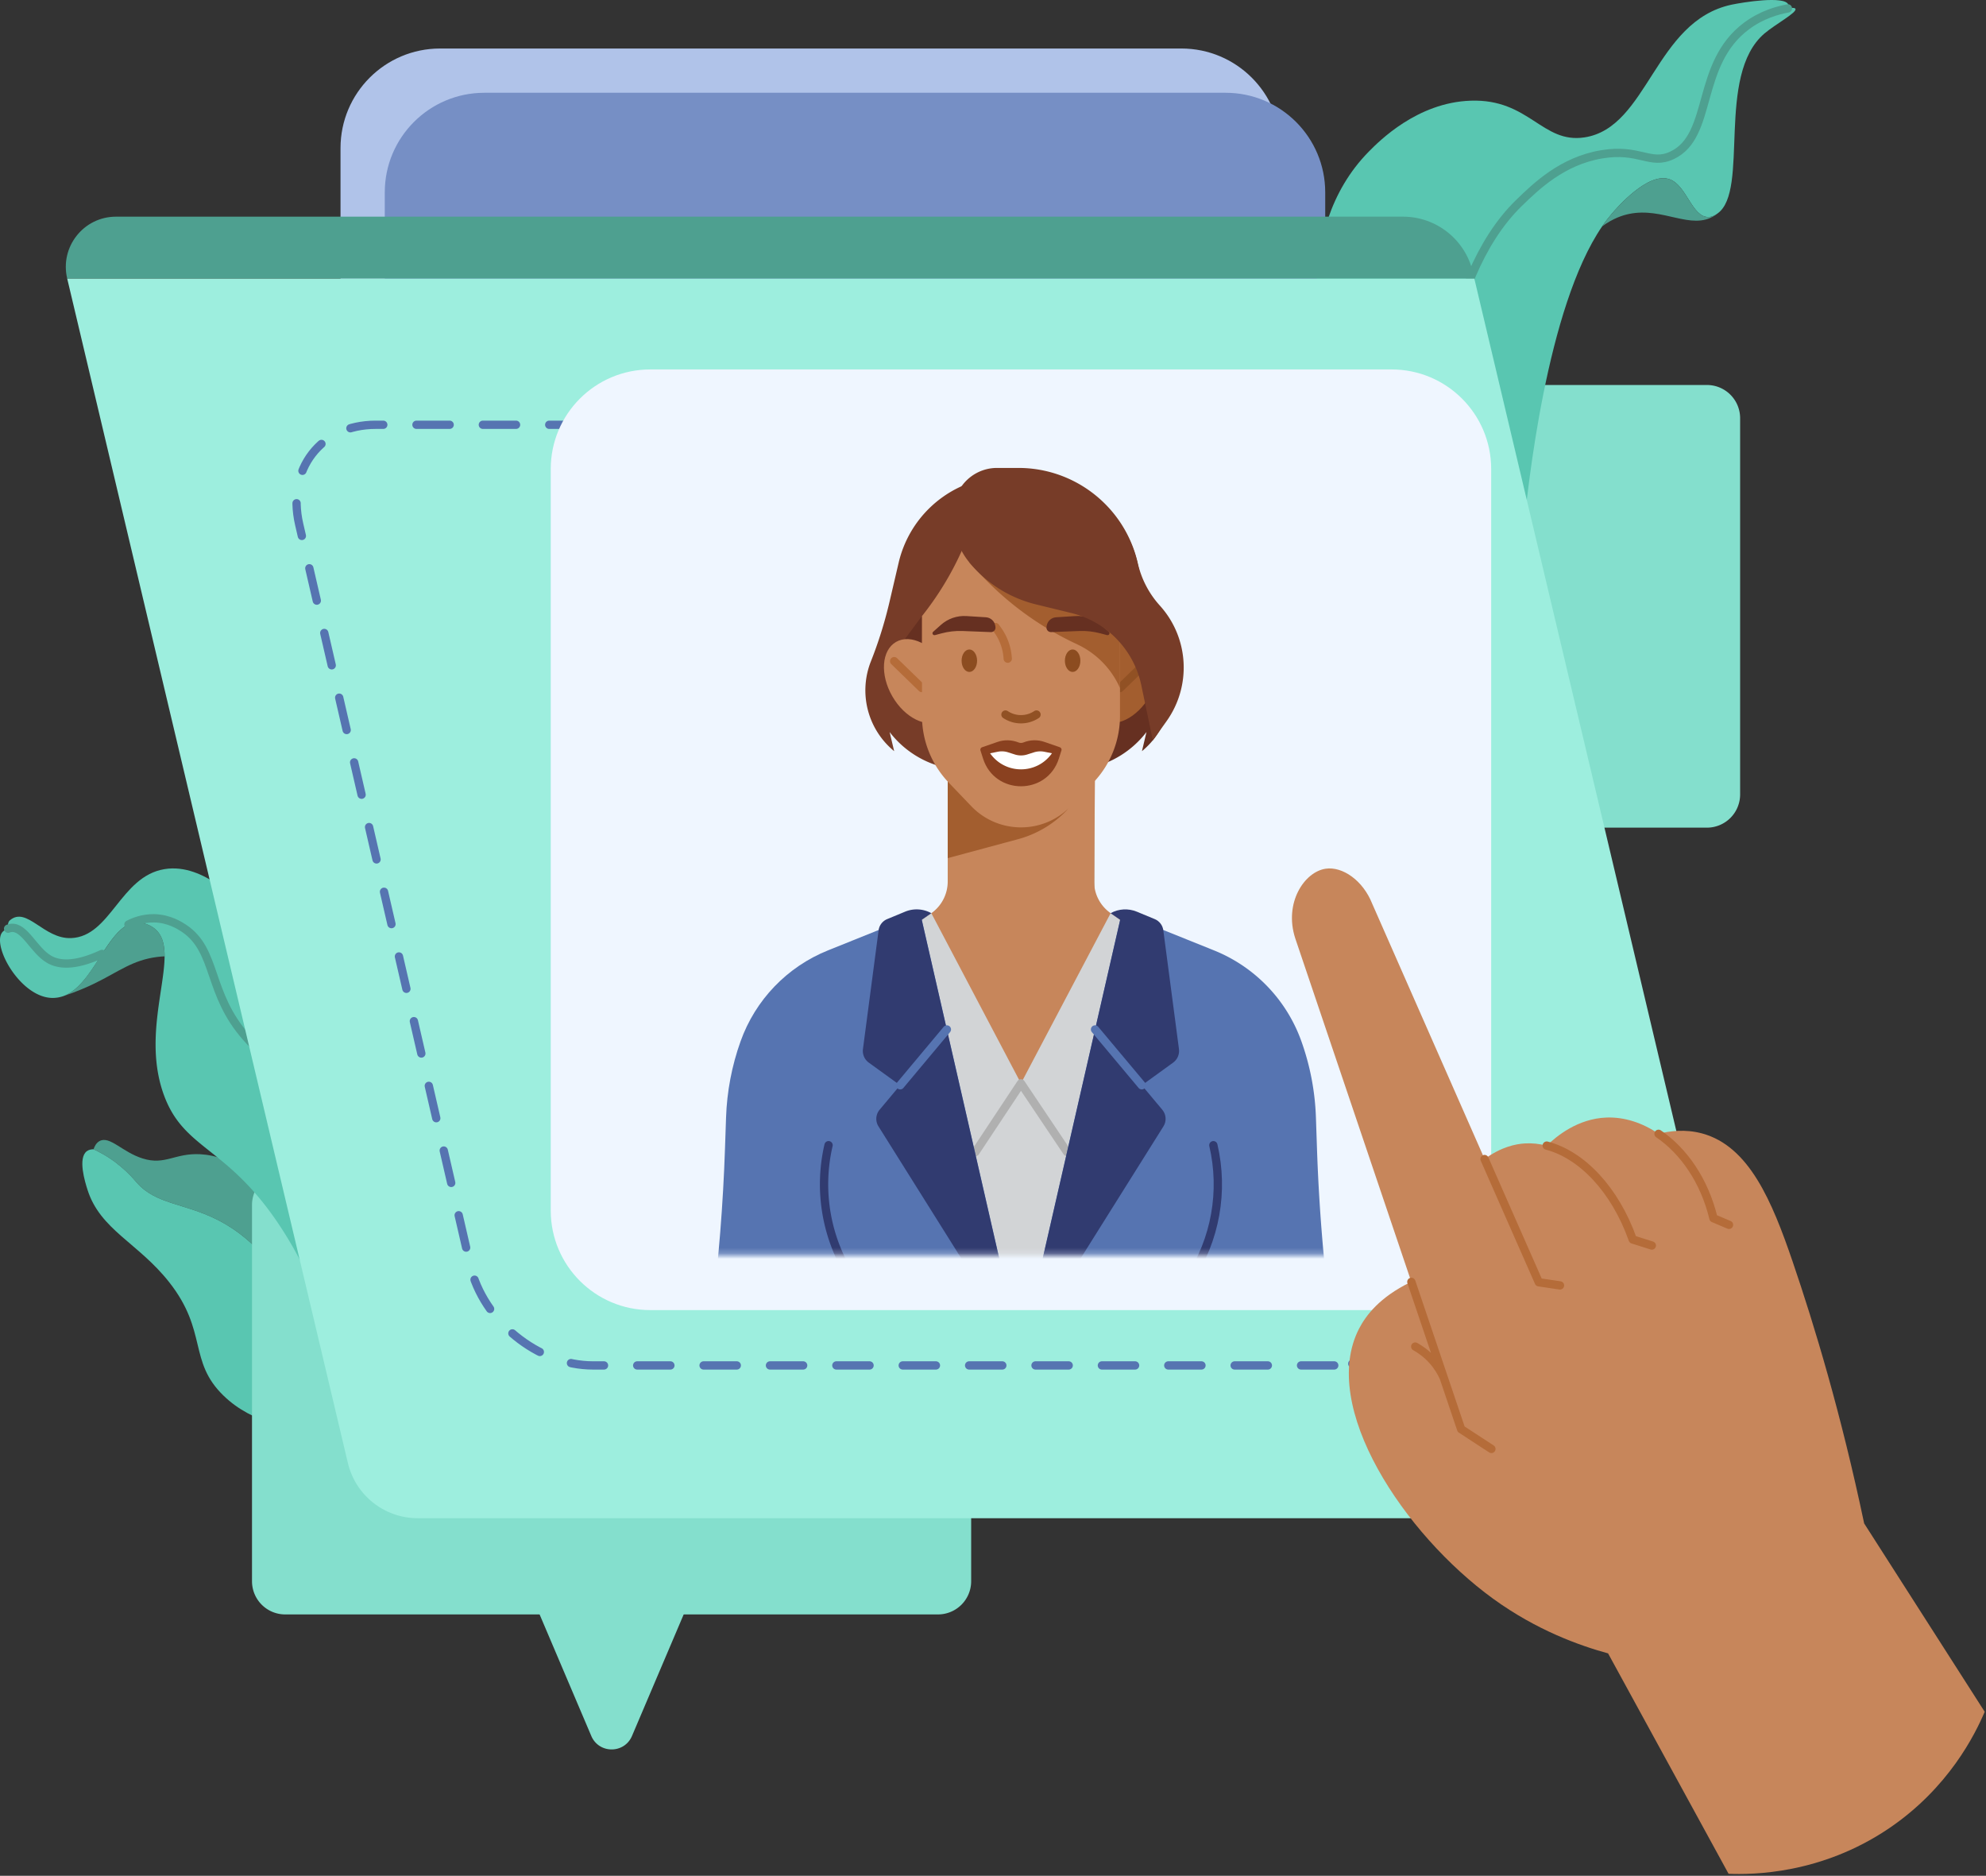 <svg xmlns="http://www.w3.org/2000/svg" width="359" height="339" fill="none"><rect width="100%" height="100%" fill="#333333" stroke="none"/><path fill="#4EA090" d="M18.014 206.207c1.84-.97 4.09 2 7.75 3.15 4.09 1.3 5.81-1 10.42-.76 2.66.14 6.41 1.12 10.85 5.1 1.53 6.18 3.07 12.36 4.59 18.53-4.28-6.77-8.9-10.07-12.43-11.84-5.9-2.95-11.05-2.75-14.46-6.65-.58-.66-2.61-3.16-6.14-5.17-.7-.4-1.29-.69-1.68-.87.16-.49.47-1.15 1.1-1.49Z"/><path fill="#59C6B1" d="M15.694 208.047c.4-.29.87-.35 1.22-.35.39.18.98.47 1.68.87 3.53 2.01 5.56 4.51 6.14 5.17 3.41 3.9 8.56 3.7 14.46 6.65 3.53 1.77 8.15 5.07 12.43 11.84.01 0 .01.01.01.01 2.17 8.76 4.34 17.52 6.51 26.27-4.97-.11-12.4-1.08-17.77-6.31-6.37-6.21-2.8-11.59-9.78-20.46-5.63-7.15-12.5-9.47-14.79-16.76-.42-1.33-1.78-5.67-.11-6.93Z"/><path fill="#84DFCD" d="M169.554 211.767h-118a6 6 0 0 0-6 6v68a6 6 0 0 0 6 6h118a6 6 0 0 0 6-6v-68a6 6 0 0 0-6-6Z"/><path fill="#84DFCD" d="m114.244 313.727 15.46-36.34h-38.28l15.46 36.34c1.38 3.25 5.98 3.25 7.36 0ZM308.554 69.577h-118a6 6 0 0 0-6 6v68a6 6 0 0 0 6 6h118a6 6 0 0 0 6-6v-68a6 6 0 0 0-6-6Z"/><path fill="#84DFCD" d="m253.244 171.527 15.46-36.34h-38.28l15.46 36.34c1.38 3.25 5.98 3.25 7.36 0Z"/><path fill="#B0C3E9" d="M213.554 8.767h-134c-9.942 0-18 8.06-18 18v134c0 9.941 8.058 18 18 18h134c9.941 0 18-8.059 18-18v-134c0-9.94-8.059-18-18-18Z"/><path fill="#768FC5" d="M221.554 16.767h-134c-9.942 0-18 8.06-18 18v134c0 9.941 8.058 18 18 18h134c9.941 0 18-8.059 18-18v-134c0-9.94-8.059-18-18-18Z"/><path fill="#59C6B1" d="M1.804 166.307c3.06-2.56 6.1 3.43 11.06 3.23 7.15-.29 8.86-11.13 16.85-12.46 3.74-.63 7.16 1.12 9.37 2.59l7.35 29.75c-.41-.38-1.07-1-1.81-1.83-7.2-8.04-5.3-15.76-11.36-19.81-.72-.49-2.69-1.77-5.42-1.81-1.89-.04-3.42.53-4.37 1-.09.03-.18.08-.26.12-1.8.85-3.28 2.99-4.77 5.31-5.13 2.38-7.94 1.92-9.58.97-2.82-1.64-4.43-6.04-6.94-5.66-.21.03-.37.09-.46.13-.06-.5-.09-1.18.34-1.53Z"/><path fill="#4EA090" d="M27.484 167.497c1.74 1.07 2.28 2.93 2.27 5.34-.28 0-.72.04-1.26.1-4.53.55-7.03 2.67-11.41 4.8-1.27.62-3.14 1.45-5.54 2.25 2.89-1.11 4.92-4.51 6.9-7.59 1.49-2.32 2.97-4.46 4.77-5.31.08-.04.17-.09.26-.12.32-.13.66-.21 1.01-.25.44-.05 1.75.01 3 .78Z"/><path fill="#59C6B1" d="M11.544 179.987c-.7.26-1.44.39-2.25.36-5.55-.24-10.53-8.99-9.02-11.66.2-.36.58-.66 1.19-.85.09-.04.25-.1.46-.13 2.51-.38 4.12 4.02 6.94 5.66 1.64.95 4.45 1.41 9.58-.97-1.98 3.08-4.01 6.48-6.9 7.59ZM27.844 165.967c2.73.04 4.7 1.32 5.42 1.81 6.06 4.05 4.16 11.77 11.36 19.81.74.83 1.4 1.45 1.81 1.83 3.91 15.78 7.81 31.57 11.71 47.35a69.413 69.413 0 0 0-7.06-14.46c-9.85-15.35-17.83-14.26-21.51-24.56-3.34-9.35.14-18.87.18-24.91.01-2.41-.53-4.27-2.27-5.34-1.25-.77-2.56-.83-3-.78-.35.04-.69.12-1.01.25.95-.47 2.48-1.04 4.37-1Z"/><path stroke="#4EA090" stroke-linecap="round" stroke-linejoin="round" stroke-width="1.5" d="M1.464 167.837c.09-.04.25-.09.47-.13 2.5-.38 4.12 4.02 6.94 5.66 1.64.95 4.45 1.41 9.57-.97M23.214 167.087c.92-.48 2.56-1.16 4.63-1.13 2.73.05 4.69 1.33 5.42 1.81 6.05 4.05 4.15 11.77 11.36 19.81.74.83 1.4 1.46 1.81 1.84"/><path fill="#59C6B1" d="M324.554 1.597c.32.67-3.65 2.79-5.62 4.47-8.83 7.57-2.63 28.39-8.46 32.51-.04.03-.08.06-.14.1-.34.23-.83.52-1.48.54-3 .1-3.94-5.71-7.05-6.82-3.89-1.39-9.53 5.17-10.44 6.22-.6.7-1.19 1.46-1.75 2.29-10.03 14.64-13.48 47.16-14.34 56.18-5.24-4.44-10.48-8.89-15.72-13.34.01-2.52.39-32.86 15.03-47.07 3.12-3.03 7.8-7.57 14.91-8.78 6.9-1.17 8.77 2.06 12.76.17 7.51-3.55 4.19-16.49 13.47-23.38 2.74-2.04 5.61-2.82 7.47-3.17.56-.1 1.24-.17 1.36.08Z"/><path fill="#59C6B1" d="M323.274.837c.09.24.01.49-.08.68-1.86.35-4.73 1.13-7.47 3.17-9.28 6.89-5.96 19.83-13.47 23.38-3.99 1.89-5.86-1.34-12.76-.17-7.11 1.21-11.79 5.75-14.91 8.78-14.64 14.21-15.02 44.55-15.03 47.07-6.66-5.66-13.33-11.32-20-16.98-.45-1.63-6.45-24.85 7.89-39.38 1.87-1.89 8.75-8.86 18.39-9.19 10.63-.37 12.92 7.82 20.61 6.63 11.51-1.78 12.62-21 26.56-23.98 2.03-.43 9.69-1.67 10.27 0v-.01Z"/><path fill="#4EA090" d="M310.334 38.677c-.1.08-.22.18-.38.28-4.24 2.74-9.33-1.58-15.48-.29-1.12.23-2.86.77-4.86 2.24.56-.83 1.15-1.59 1.75-2.29.91-1.05 6.55-7.61 10.44-6.22 3.11 1.11 4.05 6.92 7.05 6.82.65-.02 1.14-.31 1.48-.54Z"/><path stroke="#4EA090" stroke-linecap="round" stroke-linejoin="round" stroke-width="1.5" d="M323.194 1.517c-1.86.35-4.73 1.13-7.47 3.17-9.28 6.89-5.96 19.83-13.46 23.38-3.99 1.89-5.86-1.34-12.77-.17-7.1 1.2-11.79 5.75-14.91 8.78-14.64 14.21-15.02 44.55-15.03 47.07"/><path fill="#9DEEDE" d="M316.974 263.207c1.35 5.7-2.97 11.17-8.83 11.17H75.504c-6.01 0-11.23-4.13-12.62-9.98l-50.74-214.07h254.36l50.46 212.88h.01Z"/><path fill="#4EA090" d="M20.984 39.157h232.63c6.01 0 11.23 4.13 12.62 9.98l.28 1.19H12.144c-1.35-5.7 2.97-11.17 8.83-11.17h.01Z"/><path stroke="#5674B1" stroke-dasharray="6 6" stroke-linecap="round" stroke-miterlimit="10" stroke-width="1.5" d="M241.184 246.767h-134c-9.94 0-19.86-8.06-22.16-18l-30.94-134c-2.3-9.94 3.9-18 13.84-18h134c9.94 0 19.86 8.06 22.16 18l30.94 134c2.3 9.94-3.9 18-13.84 18Z"/><path fill="#EFF6FF" d="M251.554 66.767h-134c-9.942 0-18 8.06-18 18v134c0 9.941 8.058 18 18 18h134c9.941 0 18-8.059 18-18v-134c0-9.94-8.059-18-18-18Z"/><mask id="a" width="151" height="151" x="109" y="76" maskUnits="userSpaceOnUse" style="mask-type:luminance"><path fill="#fff" d="M259.554 76.767h-150v150h150v-150Z"/></mask><g mask="url(#a)"><path fill="#A35E2F" d="M197.804 135.197h-26.49v26.83h26.49v-26.83Z"/><path fill="#C7865B" d="m200.764 165.037 1.72 1.2-17.92 32.72-17.92-32.72 1.68-1.18a7.023 7.023 0 0 0 2.99-5.74v-4.23l12.73-3.43c3.36-.91 6.4-2.71 8.81-5.23l5.1-8.48-.18 21.4a6.993 6.993 0 0 0 2.99 5.68v.01Z"/><path fill="#D2D4D6" d="m200.764 165.037-16.21 30.75-16.2-30.75-1.72 1.2 17.92 78.35 17.92-78.35-1.71-1.2Z"/><path stroke="#B0B0B0" stroke-linecap="round" stroke-linejoin="round" stroke-width="1.5" d="m192.884 208.197-8.33-12.41-8.23 12.41"/><path fill="#5674B1" d="m202.764 165.037-18.21 79.56 13.88 49.72 28.48-4.14-.11-1.42a268.57 268.57 0 0 0-2.08-18.34l20.89-2.99a329.852 329.852 0 0 1-7.55-59.88l-.19-5.58a45.46 45.46 0 0 0-2.62-13.76 27.751 27.751 0 0 0-15.81-16.45l-16.68-6.71v-.01Z"/><path stroke="#313B70" stroke-linecap="round" stroke-linejoin="round" stroke-width="1.5" d="M224.724 270.417c-1.78-10.37-4.5-20.56-8.13-30.43l-2.65-7.2 1.05-1.59c4.71-7.14 6.28-15.9 4.34-24.23"/><path fill="#5674B1" d="m166.354 165.037 18.21 79.56-13.88 49.72-28.48-4.14.11-1.42c.48-6.14 1.18-12.25 2.08-18.34l-20.89-2.99c4.34-19.69 6.87-39.73 7.55-59.88l.19-5.58c.16-4.7 1.04-9.34 2.62-13.76 2.67-7.5 8.43-13.49 15.81-16.45l16.68-6.71v-.01Z"/><path stroke="#313B70" stroke-linecap="round" stroke-linejoin="round" stroke-width="1.5" d="M144.384 270.417c1.78-10.37 4.5-20.56 8.13-30.43l2.65-7.2-1.05-1.59a31.164 31.164 0 0 1-4.34-24.23"/><path fill="#313B70" d="m184.554 244.587 17.93-78.35-1.73-1.2c1.45-.81 3.19-.91 4.73-.28l3.26 1.35c.83.35 1.42 1.11 1.54 2l2.83 21.47c.13.96-.28 1.91-1.06 2.47l-5.65 4.09 3.7 4.42c.71.85.8 2.06.21 3l-25.74 41.03h-.02Z"/><path stroke="#5674B1" stroke-linecap="round" stroke-linejoin="round" stroke-width="1.5" d="m206.394 196.137-8.45-10.09"/><path fill="#313B70" d="m184.554 244.587-17.93-78.35 1.73-1.2a5.457 5.457 0 0 0-4.73-.28l-3.26 1.35c-.83.35-1.42 1.11-1.54 2l-2.83 21.47c-.13.96.28 1.91 1.06 2.47l5.65 4.09-3.7 4.42c-.71.85-.8 2.06-.21 3l25.74 41.03h.02Z"/><path stroke="#5674B1" stroke-linecap="round" stroke-linejoin="round" stroke-width="1.5" d="m162.724 196.137 8.44-10.09"/><path fill="#773C28" d="m184.084 85.397-5.59 1.02a20.2 20.2 0 0 0-16.05 15.28l-1.65 7.07c-.86 3.67-1.98 7.27-3.37 10.77a14.202 14.202 0 0 0 3.92 15.97l.29.25-.82-3.46c2.57 3.35 6.26 5.66 10.4 6.51l12.87 2.65v-56.06Z"/><path fill="#663021" d="m183.974 85.397 5.59 1.02a20.2 20.2 0 0 1 16.05 15.28l1.65 7.07c.86 3.67 1.98 7.27 3.37 10.77 2.22 5.62.65 12.02-3.92 15.97l-.29.25.82-3.46a17.552 17.552 0 0 1-10.4 6.51l-12.87 2.65v-56.06ZM166.584 116.177l.07-4.84-3.59 4.84h3.52Z"/><path fill="#C7865B" d="M170.147 130.184c2.626-1.516 2.923-5.916.665-9.829-2.259-3.912-6.219-5.855-8.845-4.339-2.626 1.516-2.923 5.917-.664 9.829 2.258 3.913 6.218 5.855 8.844 4.339Z"/><path fill="#A35E2F" d="M207.816 125.837c2.259-3.912 1.961-8.313-.665-9.829-2.625-1.516-6.585.427-8.844 4.339-2.259 3.913-1.961 8.313.664 9.829 2.626 1.516 6.586-.426 8.845-4.339Z"/><path stroke="#B56C39" stroke-linecap="round" stroke-linejoin="round" stroke-width="1.5" d="m161.634 119.487 5.01 4.86"/><path stroke="#915124" stroke-linecap="round" stroke-linejoin="round" stroke-width="1.5" d="m207.454 119.487-5.01 4.86"/><path fill="#C7865B" d="m197.614 141.457-4.05 4.23c-4.91 5.12-13.1 5.12-18 0l-4.05-4.23a17.456 17.456 0 0 1-4.85-12.07v-18.05c2.81-3.53 5.18-7.39 7.05-11.49l.55-1.2h18.17c5.54 0 10.02 4.49 10.02 10.02v20.72c0 4.5-1.74 8.82-4.85 12.07h.01Z"/><path fill="#A35E2F" d="M202.454 124.347v-18.42l-27.26-4.31 2.24 2.38c4.71 5 10.3 9.09 16.49 12.07l.96.46a15.7 15.7 0 0 1 7.57 7.82Z"/><path fill="#8C4C20" d="M193.894 121.437c.773 0 1.4-.908 1.4-2.03 0-1.121-.627-2.03-1.4-2.03-.774 0-1.4.909-1.4 2.03 0 1.122.626 2.03 1.4 2.03ZM175.224 121.437c.773 0 1.4-.908 1.4-2.03 0-1.121-.627-2.03-1.4-2.03-.774 0-1.4.909-1.4 2.03 0 1.122.626 2.03 1.4 2.03Z"/><path fill="#8A4120" d="m177.534 135.047 2.77-.96c1.24-.43 2.58-.39 3.8.09.29.12.62.12.91 0 1.21-.49 2.56-.52 3.8-.09l2.77.96c.24.08.37.34.29.58l-.47 1.47c-2.13 6.67-11.57 6.67-13.7 0l-.47-1.47c-.08-.24.05-.5.29-.58h.01Z"/><path fill="#fff" d="m178.974 136.137 1.39-.28c.62-.12 1.27-.09 1.87.11l1.19.38a3.7 3.7 0 0 0 2.28 0l1.19-.38a3.83 3.83 0 0 1 1.87-.11l1.39.28c-2.72 3.87-8.46 3.87-11.18 0Z"/><path stroke="#B56C39" stroke-linecap="round" stroke-linejoin="round" stroke-width="1.5" d="m179.954 113.327.38.53a9.808 9.808 0 0 1 1.83 5.18"/><path fill="#663021" d="m168.994 114.787 1.19-.32c1.24-.33 2.53-.48 3.81-.43l5.12.2c.5.02.9-.42.83-.92l-.03-.21c-.13-.85-.83-1.49-1.69-1.55l-3.52-.22c-1.7-.11-3.37.47-4.63 1.6l-1.4 1.25c-.27.24-.03.68.32.59v.01ZM200.124 114.787l-1.19-.32c-1.24-.33-2.53-.48-3.81-.43l-5.12.2c-.5.02-.9-.42-.83-.92l.03-.21c.13-.85.83-1.49 1.69-1.55l3.52-.22c1.7-.11 3.37.47 4.63 1.6l1.4 1.25c.27.24.03.68-.32.59v.01Z"/><path fill="#773C28" d="M175.194 101.617c3.09 3.78 7.32 6.45 12.07 7.61l6.39 1.56a17.06 17.06 0 0 1 12.66 13.08l2.08 9.94 2.47-3.46c4.53-6.35 4.07-14.99-1.12-20.81l-.17-.19a17.02 17.02 0 0 1-3.9-7.56c-2.29-10.07-11.25-17.22-21.58-17.22h-3.87c-3.72 0-6.94 2.62-7.68 6.27-.78 3.81.2 7.77 2.66 10.78h-.01Z"/><path stroke="#915124" stroke-linecap="round" stroke-linejoin="round" stroke-width="1.5" d="M181.754 129.137a5.066 5.066 0 0 0 5.61 0"/></g><path fill="#C7865B" d="M299.814 204.907c1.95-.5 4.8-.9 7.89-.06 8.48 2.31 12.62 12.26 16.34 23.15 3.97 11.63 8.76 27.51 12.93 47.32 7.27 11.35 14.53 22.69 21.79 34.04-1.71 4.03-6.49 13.77-17.36 21.11-12.29 8.29-24.71 8.34-28.94 8.17-7.26-13.28-14.52-26.55-21.78-39.83-5.12-1.4-12.87-4.15-20.77-9.87-16.07-11.66-31.53-34.73-24.23-48.84 1.23-2.37 3.7-5.65 9.25-8.36l.19-.06c-6.99-20.7-13.99-41.4-20.99-62.1-2.08-6.4 1.65-12.02 5.51-12.58 3-.44 6.72 2.08 8.4 6.32 6.77 15.39 13.54 30.77 20.32 46.15 3.03-2.22 5.65-2.72 7.26-2.82 1.32-.08 2.65.06 3.97.41 1.74-1.7 5.61-4.91 10.83-5.09 3.21-.11 6.47.94 9.39 2.94Z"/><path stroke="#B56C39" stroke-linecap="round" stroke-linejoin="round" stroke-width="1.5" d="M255.124 231.667c3 8.87 6 17.75 9 26.62l5.47 3.57M281.994 232.307l-3.83-.57c-3.27-7.42-6.54-14.85-9.81-22.27M298.594 225.097c-1.15-.36-2.3-.72-3.45-1.09-3.2-9.05-9.25-15.34-15.55-16.97M312.544 221.357c-.94-.4-1.87-.79-2.81-1.19-1.64-6.81-5.39-12.17-9.93-15.26M255.824 243.357c.83.46 2.03 1.25 3.17 2.54.99 1.12 1.6 2.22 1.96 3.03"/></svg>
